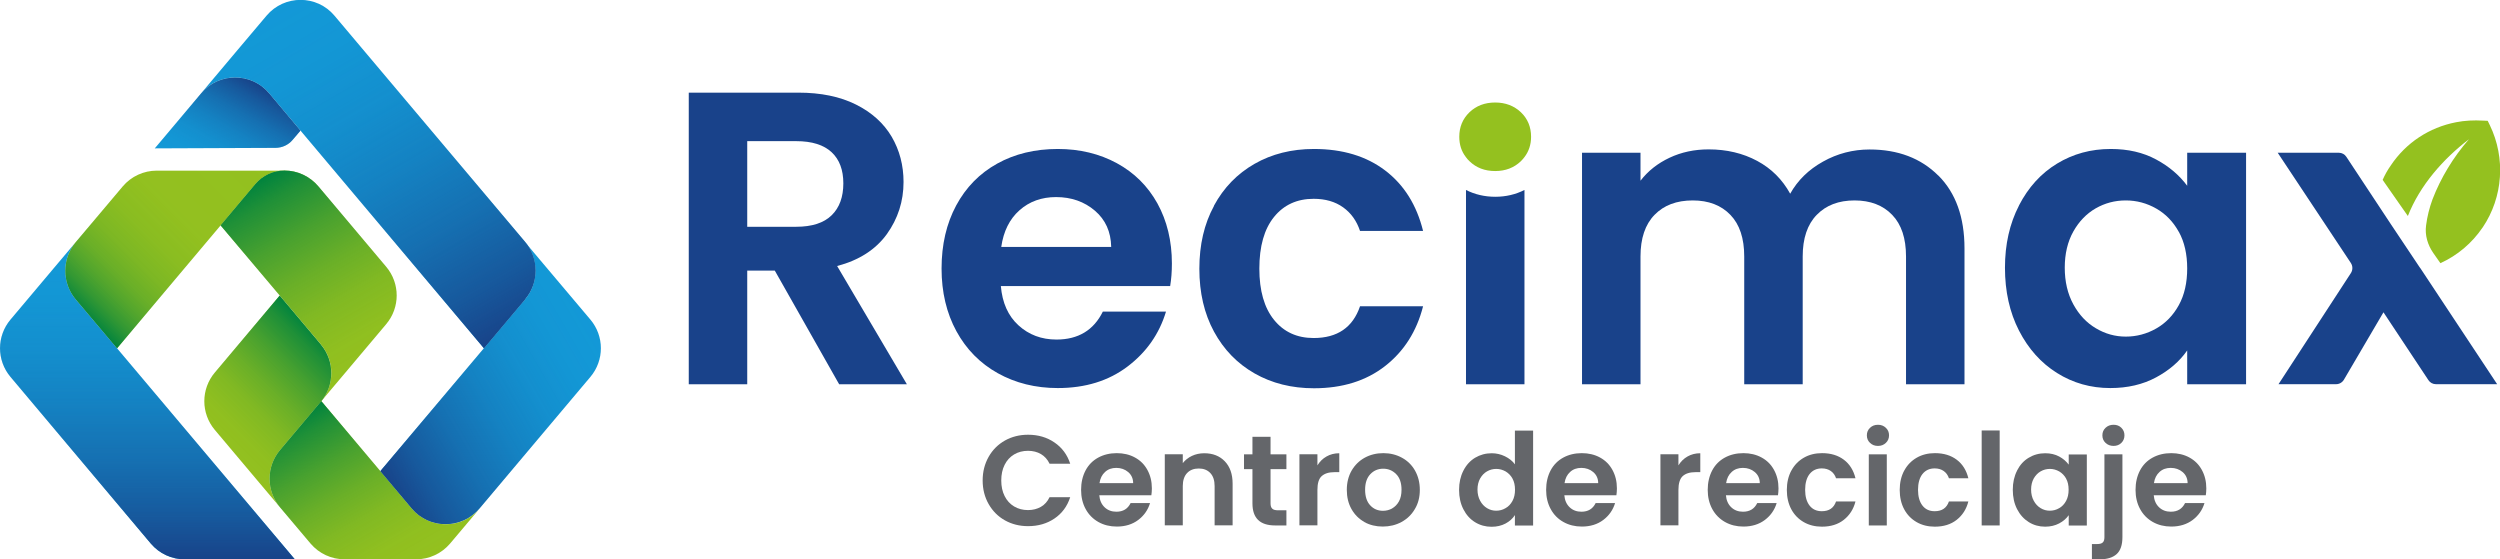<?xml version="1.0" encoding="UTF-8"?>
<svg id="header" xmlns="http://www.w3.org/2000/svg" xmlns:xlink="http://www.w3.org/1999/xlink" viewBox="0 0 245.84 55">
  <defs>
    <style>
      .cls-1 {
        fill: url(#Degradado_sin_nombre_4-2);
      }

      .cls-1, .cls-2, .cls-3, .cls-4, .cls-5, .cls-6, .cls-7, .cls-8, .cls-9, .cls-10, .cls-11, .cls-12 {
        stroke-width: 0px;
      }

      .cls-2 {
        fill: url(#Degradado_sin_nombre_5-2);
      }

      .cls-3 {
        fill: #94c11f;
      }

      .cls-4 {
        fill: url(#Degradado_sin_nombre_5-3);
      }

      .cls-5 {
        fill: #1399d7;
      }

      .cls-6 {
        fill: #19428a;
      }

      .cls-7 {
        fill: #64666a;
      }

      .cls-8 {
        fill: url(#Degradado_sin_nombre_4);
      }

      .cls-9 {
        fill: url(#Degradado_sin_nombre_7);
      }

      .cls-10 {
        fill: url(#Degradado_sin_nombre_2);
      }

      .cls-11 {
        fill: url(#Degradado_sin_nombre_5);
      }

      .cls-12 {
        fill: url(#Degradado_sin_nombre_6);
      }
    </style>
    <linearGradient id="Degradado_sin_nombre_7" data-name="Degradado sin nombre 7" x1="3646" y1="92.44" x2="3629.03" y2="109.4" gradientTransform="translate(-3621.37 -79)" gradientUnits="userSpaceOnUse">
      <stop offset="0" stop-color="#00833e" stop-opacity="0"/>
      <stop offset=".43" stop-color="#00833e" stop-opacity=".01"/>
      <stop offset=".58" stop-color="#00833e" stop-opacity=".07"/>
      <stop offset=".69" stop-color="#00833e" stop-opacity=".16"/>
      <stop offset=".78" stop-color="#00833e" stop-opacity=".29"/>
      <stop offset=".85" stop-color="#00833e" stop-opacity=".45"/>
      <stop offset=".92" stop-color="#00833e" stop-opacity=".66"/>
      <stop offset=".98" stop-color="#00833e" stop-opacity=".9"/>
      <stop offset="1" stop-color="#00833e"/>
    </linearGradient>
    <linearGradient id="Degradado_sin_nombre_6" data-name="Degradado sin nombre 6" x1="3641.58" y1="96.47" x2="3646.87" y2="87.32" gradientTransform="translate(-3621.37 -79)" gradientUnits="userSpaceOnUse">
      <stop offset="0" stop-color="#184389" stop-opacity="0"/>
      <stop offset=".17" stop-color="#184389" stop-opacity=".03"/>
      <stop offset=".34" stop-color="#184389" stop-opacity=".12"/>
      <stop offset=".51" stop-color="#184389" stop-opacity=".27"/>
      <stop offset=".69" stop-color="#184389" stop-opacity=".48"/>
      <stop offset=".87" stop-color="#184389" stop-opacity=".75"/>
      <stop offset="1" stop-color="#184389"/>
    </linearGradient>
    <linearGradient id="Degradado_sin_nombre_5" data-name="Degradado sin nombre 5" x1="3667.76" y1="113.93" x2="3648.13" y2="79.93" gradientTransform="translate(-3621.37 -79)" gradientUnits="userSpaceOnUse">
      <stop offset="0" stop-color="#184389"/>
      <stop offset=".13" stop-color="#184389" stop-opacity=".75"/>
      <stop offset=".31" stop-color="#184389" stop-opacity=".48"/>
      <stop offset=".49" stop-color="#184389" stop-opacity=".27"/>
      <stop offset=".66" stop-color="#184389" stop-opacity=".12"/>
      <stop offset=".83" stop-color="#184389" stop-opacity=".03"/>
      <stop offset="1" stop-color="#184389" stop-opacity="0"/>
    </linearGradient>
    <linearGradient id="Degradado_sin_nombre_5-2" data-name="Degradado sin nombre 5" x1="3657.75" y1="123.57" x2="3679.76" y2="110.86" xlink:href="#Degradado_sin_nombre_5"/>
    <linearGradient id="Degradado_sin_nombre_5-3" data-name="Degradado sin nombre 5" x1="3635.87" y1="134" x2="3635.87" y2="102.81" xlink:href="#Degradado_sin_nombre_5"/>
    <linearGradient id="Degradado_sin_nombre_4" data-name="Degradado sin nombre 4" x1="3658.23" y1="115.42" x2="3647.25" y2="96.4" gradientTransform="translate(-3621.37 -79)" gradientUnits="userSpaceOnUse">
      <stop offset="0" stop-color="#00833e" stop-opacity="0"/>
      <stop offset=".17" stop-color="#00833e" stop-opacity=".03"/>
      <stop offset=".35" stop-color="#00833e" stop-opacity=".13"/>
      <stop offset=".52" stop-color="#00833e" stop-opacity=".29"/>
      <stop offset=".7" stop-color="#00833e" stop-opacity=".51"/>
      <stop offset=".89" stop-color="#00833e" stop-opacity=".79"/>
      <stop offset="1" stop-color="#00833e"/>
    </linearGradient>
    <linearGradient id="Degradado_sin_nombre_4-2" data-name="Degradado sin nombre 4" x1="3643.69" y1="123.67" x2="3654.09" y2="113.27" xlink:href="#Degradado_sin_nombre_4"/>
    <linearGradient id="Degradado_sin_nombre_2" data-name="Degradado sin nombre 2" x1="3652.71" y1="118.59" x2="3662.07" y2="134.8" gradientTransform="translate(-3621.37 -79)" gradientUnits="userSpaceOnUse">
      <stop offset="0" stop-color="#00833e"/>
      <stop offset=".11" stop-color="#00833e" stop-opacity=".79"/>
      <stop offset=".3" stop-color="#00833e" stop-opacity=".51"/>
      <stop offset=".48" stop-color="#00833e" stop-opacity=".29"/>
      <stop offset=".65" stop-color="#00833e" stop-opacity=".13"/>
      <stop offset=".83" stop-color="#00833e" stop-opacity=".03"/>
      <stop offset="1" stop-color="#00833e" stop-opacity="0"/>
    </linearGradient>
  </defs>
  <g>
    <path class="cls-3" d="m27.97,16.78c-1.1,0-2.15.49-2.86,1.33l-3.42,4.06-10.18,12.08-4.06-4.81c-1.37-1.63-1.37-4,0-5.63l4.62-5.48c.83-.98,2.05-1.55,3.34-1.55h12.56Z"/>
    <path class="cls-5" d="m29.55,12.84l-.78.92c-.41.49-1.02.77-1.66.78l-11.89.05,4.56-5.41c1.74-2.07,4.93-2.07,6.68,0l3.09,3.67Z"/>
    <path class="cls-5" d="m51.64,29.44l-4.05,4.81L29.55,12.84l-3.09-3.67c-1.75-2.07-4.93-2.07-6.68,0l3.34-3.97,3.09-3.66c1.75-2.07,4.94-2.07,6.68,0l18.75,22.25c1.37,1.63,1.37,4,0,5.63Z"/>
    <path class="cls-5" d="m58.06,37.06l-10.9,12.93c-1.75,2.07-4.94,2.07-6.68,0l-.03-.04-3.05-3.62,10.18-12.08,4.05-4.81c1.37-1.63,1.37-4,0-5.63l2.37,2.81,4.06,4.81c1.37,1.63,1.37,4,0,5.63Z"/>
    <path class="cls-5" d="m28.99,55h-10.82c-1.29,0-2.51-.57-3.34-1.55L1.03,37.06c-1.37-1.63-1.37-4,0-5.63l4.05-4.81,2.37-2.81c-1.37,1.63-1.37,4,0,5.63l4.06,4.81,17.48,20.75Z"/>
    <path class="cls-3" d="m37.98,31.87l-4.05,4.81-2.33,2.76-.04.04c1.36-1.62,1.36-3.98,0-5.6,0,0-.01-.01-.01-.02l-4.05-4.81-5.81-6.89,3.42-4.06c.71-.84,1.76-1.33,2.86-1.33.64,0,1.27.14,1.84.41.57.27,1.08.65,1.5,1.15l6.67,7.91c1.37,1.63,1.37,4,0,5.63Z"/>
    <path class="cls-3" d="m31.56,39.49l-4.02,4.77c-1.37,1.63-1.37,4,0,5.63l-2.37-2.81-4.05-4.81c-1.37-1.63-1.37-4,0-5.63l6.38-7.57,4.05,4.81s.01.01.01.02c1.35,1.62,1.35,3.98,0,5.6Z"/>
    <path class="cls-3" d="m47.17,50l-2.91,3.45c-.83.98-2.05,1.55-3.34,1.55h-7.04c-1.29,0-2.51-.57-3.34-1.55l-3-3.56c-1.37-1.63-1.37-4,0-5.63l4.02-4.77.04-.04,5.81,6.89,3.05,3.62.03.04c1.75,2.07,4.94,2.07,6.68,0Z"/>
    <path class="cls-9" d="m27.97,16.78c-1.1,0-2.15.49-2.86,1.33l-3.42,4.06-10.18,12.08-4.06-4.81c-1.37-1.63-1.37-4,0-5.63l4.62-5.48c.83-.98,2.05-1.55,3.34-1.55h12.56Z"/>
    <path class="cls-12" d="m29.55,12.84l-.78.92c-.41.49-1.02.77-1.66.78l-11.89.05,4.56-5.41c1.74-2.07,4.93-2.07,6.68,0l3.09,3.67Z"/>
    <path class="cls-11" d="m51.64,29.44l-4.05,4.81L29.55,12.84l-3.09-3.67c-1.75-2.07-4.93-2.07-6.68,0l3.34-3.97,3.09-3.66c1.75-2.07,4.94-2.07,6.68,0l18.75,22.25c1.37,1.63,1.37,4,0,5.63Z"/>
    <path class="cls-2" d="m58.06,37.06l-10.9,12.93c-1.75,2.07-4.94,2.07-6.68,0l-.03-.04-3.05-3.62,10.18-12.08,4.05-4.81c1.37-1.63,1.37-4,0-5.63l2.37,2.81,4.06,4.81c1.37,1.63,1.37,4,0,5.63Z"/>
    <path class="cls-4" d="m28.99,55h-10.82c-1.29,0-2.51-.57-3.34-1.55L1.03,37.06c-1.37-1.63-1.37-4,0-5.63l4.05-4.81,2.37-2.81c-1.37,1.63-1.37,4,0,5.63l4.06,4.81,17.48,20.75Z"/>
    <path class="cls-8" d="m37.98,31.87l-4.05,4.81-2.33,2.76-.04.04c1.36-1.62,1.36-3.98,0-5.6,0,0-.01-.01-.01-.02l-4.05-4.81-5.81-6.89,3.42-4.06c.71-.84,1.76-1.33,2.86-1.33.64,0,1.27.14,1.84.41.57.27,1.08.65,1.5,1.15l6.67,7.91c1.37,1.63,1.37,4,0,5.63Z"/>
    <path class="cls-1" d="m31.56,39.49l-4.02,4.77c-1.37,1.63-1.37,4,0,5.63l-2.37-2.81-4.05-4.81c-1.37-1.63-1.37-4,0-5.63l6.38-7.57,4.05,4.81s.01.01.01.02c1.35,1.62,1.35,3.98,0,5.6Z"/>
    <path class="cls-10" d="m47.17,50l-2.91,3.45c-.83.98-2.05,1.55-3.34,1.55h-7.04c-1.29,0-2.51-.57-3.34-1.55l-3-3.56c-1.37-1.63-1.37-4,0-5.63l4.02-4.77.04-.04,5.81,6.89,3.05,3.62.03.04c1.75,2.07,4.94,2.07,6.68,0Z"/>
  </g>
  <g>
    <path class="cls-6" d="m82.52,37.79l-6.33-11.18h-2.71s0,11.18,0,11.18h-5.75V9.11h10.77c2.22,0,4.11.39,5.67,1.17,1.56.78,2.73,1.84,3.51,3.16.78,1.33,1.17,2.82,1.17,4.46,0,1.89-.55,3.6-1.64,5.12-1.1,1.52-2.73,2.57-4.89,3.14l6.86,11.63h-6.66Zm-9.04-15.49h4.81c1.56,0,2.73-.38,3.49-1.13.77-.75,1.15-1.8,1.15-3.14,0-1.32-.38-2.34-1.15-3.06-.77-.72-1.93-1.09-3.49-1.09h-4.81s0,8.42,0,8.42Z"/>
    <path class="cls-6" d="m115.06,28.13h-16.64c.14,1.64.71,2.93,1.73,3.86s2.26,1.4,3.74,1.4c2.14,0,3.66-.92,4.56-2.75h6.21c-.66,2.19-1.92,3.99-3.78,5.4-1.86,1.41-4.15,2.12-6.86,2.12-2.19,0-4.16-.49-5.9-1.46-1.74-.97-3.1-2.35-4.07-4.13-.97-1.78-1.46-3.84-1.46-6.16,0-2.36.48-4.42,1.44-6.21.96-1.78,2.3-3.15,4.03-4.11,1.73-.96,3.71-1.44,5.96-1.44,2.16,0,4.1.47,5.81,1.4,1.71.93,3.04,2.25,3.99,3.96.94,1.71,1.42,3.68,1.42,5.9,0,.82-.06,1.56-.17,2.22Zm-5.79-3.86c-.03-1.48-.56-2.66-1.6-3.55-1.04-.89-2.32-1.34-3.82-1.34-1.42,0-2.62.43-3.6,1.3-.97.86-1.57,2.06-1.79,3.6h10.81Z"/>
    <path class="cls-6" d="m119.38,20.22c.96-1.77,2.29-3.14,3.99-4.11,1.7-.97,3.64-1.46,5.84-1.46,2.82,0,5.16.71,7.01,2.12,1.85,1.41,3.09,3.39,3.72,5.94h-6.2c-.33-.99-.88-1.76-1.66-2.32-.78-.56-1.75-.84-2.9-.84-1.64,0-2.94.6-3.9,1.79-.96,1.19-1.44,2.88-1.44,5.08,0,2.16.48,3.84,1.44,5.03.96,1.19,2.26,1.79,3.9,1.79,2.33,0,3.85-1.04,4.56-3.12h6.2c-.63,2.47-1.88,4.43-3.74,5.88-1.86,1.45-4.19,2.18-6.99,2.18-2.19,0-4.14-.49-5.84-1.46-1.7-.97-3.03-2.34-3.99-4.11-.96-1.77-1.44-3.83-1.44-6.18,0-2.36.48-4.42,1.44-6.18Z"/>
    <path class="cls-6" d="m149.91,18.68v19.11h-5.75v-19.11c.86.44,1.83.67,2.88.67,1.04,0,2.01-.23,2.87-.67Z"/>
    <path class="cls-6" d="m190.61,17.26c1.71,1.71,2.57,4.1,2.57,7.17v13.36h-5.75v-12.57c0-1.78-.45-3.15-1.36-4.09-.9-.94-2.14-1.42-3.7-1.42-1.56,0-2.8.47-3.72,1.42-.92.94-1.38,2.31-1.38,4.09v12.57h-5.75v-12.57c0-1.78-.45-3.15-1.36-4.09-.9-.94-2.14-1.42-3.7-1.42-1.59,0-2.84.47-3.76,1.42-.92.94-1.38,2.31-1.38,4.09v12.57h-5.75V15.02h5.75v2.75c.74-.96,1.69-1.71,2.86-2.26,1.17-.55,2.45-.82,3.84-.82,1.78,0,3.37.38,4.77,1.13,1.4.75,2.48,1.83,3.25,3.23.74-1.32,1.81-2.37,3.23-3.16,1.41-.79,2.94-1.19,4.58-1.19,2.79,0,5.05.86,6.76,2.57Z"/>
    <path class="cls-6" d="m198.54,20.2c.92-1.78,2.16-3.15,3.74-4.11,1.58-.96,3.33-1.44,5.28-1.44,1.7,0,3.18.34,4.46,1.03,1.27.68,2.29,1.55,3.06,2.59v-3.25h5.79v22.77h-5.79v-3.33c-.74,1.07-1.76,1.95-3.06,2.65-1.3.7-2.8,1.05-4.5,1.05-1.92,0-3.66-.49-5.24-1.48-1.58-.99-2.82-2.38-3.74-4.17-.92-1.79-1.38-3.86-1.38-6.18,0-2.3.46-4.34,1.38-6.12Zm15.72,2.61c-.55-1-1.29-1.77-2.22-2.3-.93-.53-1.93-.8-3-.8-1.07,0-2.05.26-2.96.78-.9.52-1.64,1.28-2.2,2.28-.56,1-.84,2.19-.84,3.55,0,1.37.28,2.57.84,3.6.56,1.03,1.3,1.82,2.22,2.36.92.55,1.9.82,2.94.82,1.07,0,2.07-.27,3-.8.93-.53,1.67-1.3,2.22-2.3.55-1,.82-2.2.82-3.6,0-1.4-.27-2.6-.82-3.6Z"/>
    <g>
      <path class="cls-6" d="m238,26.36l7.56,11.42h-6.02c-.3,0-.58-.15-.74-.4l-4.42-6.67-3.89,6.63c-.16.27-.45.44-.77.44h-5.66s7.12-10.93,7.12-10.93c.19-.3.19-.68,0-.98l-7.2-10.85h6.01c.3,0,.58.15.74.4l4.38,6.63,2.88,4.31Z"/>
      <path class="cls-3" d="m244.13,22.37c-1.05,1.55-2.48,2.75-4.15,3.51l-.7-1c-.55-.79-.84-1.75-.71-2.71.11-.87.33-1.74.63-2.56.81-2.11,2.04-4.15,3.59-5.92-2.52,1.92-4.83,4.54-6.01,7.55l-.91-1.3-1.57-2.25c.21-.48.48-.97.8-1.42,1.49-2.23,3.78-3.74,6.42-4.25.87-.17,1.75-.21,2.64-.16l.47.02.21.43c1.57,3.24,1.3,7.08-.7,10.05Z"/>
    </g>
    <path class="cls-3" d="m147.03,16.82c-1.02,0-1.86-.32-2.53-.97-.13-.13-.26-.26-.35-.4-.44-.57-.65-1.23-.65-2,0-.96.33-1.76,1-2.41.67-.64,1.51-.96,2.53-.96,1.01,0,1.85.32,2.53.96.67.64,1,1.45,1,2.41,0,.77-.22,1.44-.66,2.01-.1.13-.22.27-.34.39-.68.65-1.52.97-2.53.97Z"/>
    <g>
      <path class="cls-7" d="m97.22,44.92c.39-.69.93-1.22,1.6-1.6.68-.38,1.44-.57,2.28-.57.98,0,1.85.25,2.59.76.74.5,1.26,1.2,1.55,2.09h-2.03c-.2-.42-.49-.74-.85-.95s-.79-.32-1.27-.32c-.51,0-.97.12-1.37.36-.4.24-.71.58-.93,1.02s-.33.95-.33,1.54c0,.58.11,1.09.33,1.53.22.44.53.78.93,1.02s.86.36,1.37.36c.48,0,.9-.11,1.27-.32s.65-.53.85-.95h2.03c-.29.9-.81,1.6-1.55,2.1-.74.5-1.6.75-2.59.75-.84,0-1.6-.19-2.28-.57-.68-.38-1.21-.92-1.6-1.6-.39-.68-.59-1.46-.59-2.32,0-.87.2-1.64.59-2.33Z"/>
      <path class="cls-7" d="m113.21,48.7h-5.11c.04.5.22.9.53,1.19.31.29.69.43,1.15.43.66,0,1.12-.28,1.4-.85h1.91c-.2.67-.59,1.23-1.16,1.66-.57.43-1.27.65-2.11.65-.67,0-1.28-.15-1.81-.45-.53-.3-.95-.72-1.25-1.27-.3-.55-.45-1.18-.45-1.89,0-.72.15-1.36.44-1.91.29-.55.71-.97,1.24-1.26.53-.29,1.14-.44,1.83-.44.66,0,1.26.14,1.79.43.53.29.93.69,1.22,1.22.29.53.44,1.13.44,1.81,0,.25-.02.48-.05.68Zm-1.78-1.19c0-.45-.17-.82-.49-1.09-.32-.27-.71-.41-1.17-.41-.44,0-.81.13-1.1.4-.3.27-.48.63-.55,1.1h3.32Z"/>
      <path class="cls-7" d="m120.44,45.36c.51.53.77,1.26.77,2.2v4.1h-1.77v-3.86c0-.56-.14-.98-.42-1.28-.28-.3-.66-.45-1.14-.45s-.87.15-1.15.45c-.28.3-.42.73-.42,1.28v3.86h-1.77v-6.99h1.77v.87c.24-.3.54-.54.9-.71s.77-.26,1.21-.26c.83,0,1.51.26,2.02.79Z"/>
      <path class="cls-7" d="m124.94,46.13v3.38c0,.24.06.41.17.51.11.11.3.16.57.16h.82v1.49h-1.11c-1.49,0-2.23-.72-2.23-2.17v-3.37s-.83,0-.83,0v-1.45h.83s0-1.73,0-1.73h1.78v1.73s1.56,0,1.56,0v1.45h-1.56Z"/>
      <path class="cls-7" d="m130.44,44.89c.37-.21.78-.32,1.26-.32v1.86h-.47c-.56,0-.97.13-1.26.39s-.42.72-.42,1.36v3.48h-1.77v-6.99h1.77v1.09c.23-.37.52-.66.89-.87Z"/>
      <path class="cls-7" d="m134.17,51.33c-.54-.3-.96-.72-1.27-1.27-.31-.55-.46-1.18-.46-1.89,0-.71.16-1.35.47-1.89.32-.55.75-.97,1.29-1.27.55-.3,1.16-.45,1.83-.45.67,0,1.28.15,1.83.45.55.3.98.72,1.29,1.27s.47,1.18.47,1.89c0,.72-.16,1.35-.49,1.89-.32.55-.76.97-1.31,1.27-.55.3-1.17.45-1.85.45-.67,0-1.28-.15-1.82-.45Zm2.72-1.33c.28-.16.51-.39.68-.7.17-.31.25-.69.25-1.14,0-.66-.17-1.18-.52-1.53-.35-.36-.78-.54-1.28-.54s-.93.18-1.27.54-.51.87-.51,1.53c0,.66.17,1.18.5,1.53.33.36.75.54,1.26.54.32,0,.62-.08.9-.23Z"/>
      <path class="cls-7" d="m143.91,46.27c.28-.55.67-.97,1.15-1.26.49-.29,1.03-.44,1.63-.44.45,0,.89.1,1.3.3.41.2.74.46.98.79v-3.32h1.79v9.34h-1.79v-1.03c-.22.35-.53.62-.92.83-.4.21-.85.32-1.38.32-.59,0-1.13-.15-1.62-.45-.49-.3-.87-.73-1.15-1.28s-.42-1.18-.42-1.9c0-.71.14-1.33.42-1.88Zm4.83.8c-.17-.31-.4-.54-.68-.71-.29-.16-.59-.25-.92-.25s-.63.08-.91.24c-.28.16-.5.39-.68.7-.17.31-.26.67-.26,1.09,0,.42.09.79.26,1.1.17.32.4.56.68.73s.58.25.9.25.64-.08.92-.25c.29-.16.51-.4.68-.71.17-.31.25-.68.25-1.1s-.08-.8-.25-1.1Z"/>
      <path class="cls-7" d="m158.94,48.7h-5.11c.04.5.22.9.53,1.19.31.29.69.43,1.15.43.66,0,1.12-.28,1.4-.85h1.91c-.2.67-.59,1.23-1.16,1.66-.57.43-1.27.65-2.11.65-.67,0-1.28-.15-1.81-.45-.54-.3-.95-.72-1.25-1.27-.3-.55-.45-1.18-.45-1.89,0-.72.15-1.36.44-1.91.29-.55.71-.97,1.24-1.26.53-.29,1.14-.44,1.83-.44.66,0,1.26.14,1.79.43.53.29.93.69,1.22,1.22s.44,1.13.44,1.81c0,.25-.02.48-.05.68Zm-1.78-1.19c0-.45-.17-.82-.49-1.09-.32-.27-.71-.41-1.17-.41-.44,0-.81.13-1.1.4-.3.27-.48.63-.55,1.1h3.32Z"/>
      <path class="cls-7" d="m165.94,44.89c.37-.21.78-.32,1.26-.32v1.86h-.47c-.56,0-.97.13-1.26.39-.28.26-.42.72-.42,1.36v3.48h-1.77v-6.99h1.77v1.09c.23-.37.52-.66.89-.87Z"/>
      <path class="cls-7" d="m174.83,48.7h-5.11c.04.5.22.9.53,1.19.31.29.69.43,1.15.43.66,0,1.12-.28,1.4-.85h1.91c-.2.67-.59,1.23-1.16,1.66-.57.43-1.28.65-2.11.65-.67,0-1.28-.15-1.81-.45-.53-.3-.95-.72-1.25-1.27-.3-.55-.45-1.18-.45-1.89s.15-1.36.44-1.91c.29-.55.71-.97,1.24-1.26.53-.29,1.14-.44,1.83-.44.66,0,1.26.14,1.79.43.53.29.93.69,1.22,1.22.29.53.44,1.13.44,1.81,0,.25-.02.48-.05.68Zm-1.78-1.19c0-.45-.17-.82-.49-1.09-.32-.27-.71-.41-1.17-.41-.44,0-.81.13-1.1.4-.3.27-.48.63-.55,1.1h3.32Z"/>
      <path class="cls-7" d="m176.16,46.27c.29-.54.7-.96,1.22-1.26.52-.3,1.12-.45,1.79-.45.87,0,1.58.22,2.15.65.57.43.95,1.04,1.14,1.82h-1.91c-.1-.3-.27-.54-.51-.71-.24-.17-.54-.26-.89-.26-.5,0-.9.18-1.2.55-.29.37-.44.89-.44,1.56,0,.66.15,1.18.44,1.55.29.37.69.55,1.2.55.72,0,1.18-.32,1.4-.96h1.91c-.19.76-.58,1.36-1.15,1.81-.57.45-1.29.67-2.15.67-.67,0-1.27-.15-1.79-.45-.52-.3-.93-.72-1.22-1.26-.29-.54-.44-1.18-.44-1.9,0-.72.15-1.36.44-1.9Z"/>
      <path class="cls-7" d="m183.89,43.55c-.21-.2-.31-.44-.31-.74s.1-.54.31-.74c.21-.2.46-.3.78-.3s.57.1.78.3c.21.2.31.44.31.74,0,.29-.1.54-.31.74-.21.2-.46.3-.78.3s-.57-.1-.78-.3Zm1.65,1.13v6.99h-1.77v-6.99h1.77Z"/>
      <path class="cls-7" d="m187.26,46.27c.29-.54.7-.96,1.22-1.26.52-.3,1.12-.45,1.79-.45.87,0,1.58.22,2.15.65.57.43.95,1.04,1.14,1.82h-1.91c-.1-.3-.27-.54-.51-.71-.24-.17-.54-.26-.89-.26-.5,0-.9.18-1.2.55-.29.37-.44.89-.44,1.56,0,.66.15,1.18.44,1.55.29.37.69.55,1.2.55.72,0,1.18-.32,1.4-.96h1.91c-.19.76-.58,1.36-1.15,1.81-.57.45-1.29.67-2.15.67-.67,0-1.27-.15-1.79-.45-.52-.3-.93-.72-1.22-1.26-.29-.54-.44-1.18-.44-1.9s.15-1.36.44-1.9Z"/>
      <path class="cls-7" d="m196.64,42.33v9.34h-1.77v-9.34h1.77Z"/>
      <path class="cls-7" d="m198.35,46.27c.28-.55.66-.97,1.15-1.26.48-.29,1.02-.44,1.62-.44.52,0,.98.11,1.37.32.39.21.7.48.94.8v-1h1.78v6.99h-1.78v-1.02c-.23.33-.54.6-.94.81-.4.21-.86.32-1.38.32-.59,0-1.13-.15-1.61-.45-.48-.3-.87-.73-1.15-1.28s-.42-1.18-.42-1.9c0-.71.14-1.33.42-1.88Zm4.83.8c-.17-.31-.4-.54-.68-.71-.29-.16-.59-.25-.92-.25s-.63.08-.91.24c-.28.16-.5.39-.68.7-.17.31-.26.67-.26,1.09,0,.42.09.79.26,1.1.17.32.4.56.68.73.28.17.58.25.9.25s.64-.08.92-.25c.29-.16.51-.4.68-.71s.25-.68.25-1.1c0-.43-.08-.8-.25-1.1Z"/>
      <path class="cls-7" d="m208.71,52.82c0,.77-.19,1.33-.57,1.67-.38.34-.93.51-1.65.51h-.78v-1.5h.5c.27,0,.46-.05.57-.16.11-.1.16-.28.16-.51v-8.15h1.77v8.14Zm-1.66-9.27c-.21-.2-.31-.44-.31-.74s.1-.54.31-.74c.21-.2.47-.3.79-.3s.57.1.77.3.3.44.3.74c0,.29-.1.54-.3.74-.2.2-.46.3-.77.3s-.58-.1-.79-.3Z"/>
      <path class="cls-7" d="m216.9,48.7h-5.11c.04.5.22.9.53,1.19.31.29.69.43,1.15.43.66,0,1.12-.28,1.4-.85h1.91c-.2.67-.59,1.23-1.16,1.66-.57.43-1.28.65-2.11.65-.67,0-1.28-.15-1.81-.45-.53-.3-.95-.72-1.25-1.27-.3-.55-.45-1.18-.45-1.89,0-.72.15-1.36.44-1.91.29-.55.71-.97,1.24-1.26.53-.29,1.14-.44,1.83-.44.66,0,1.26.14,1.79.43.53.29.93.69,1.22,1.22.29.53.44,1.13.44,1.81,0,.25-.02.48-.05.68Zm-1.78-1.19c0-.45-.17-.82-.49-1.09-.32-.27-.71-.41-1.17-.41-.44,0-.81.13-1.1.4-.3.27-.48.63-.55,1.1h3.32Z"/>
    </g>
  </g>
</svg>